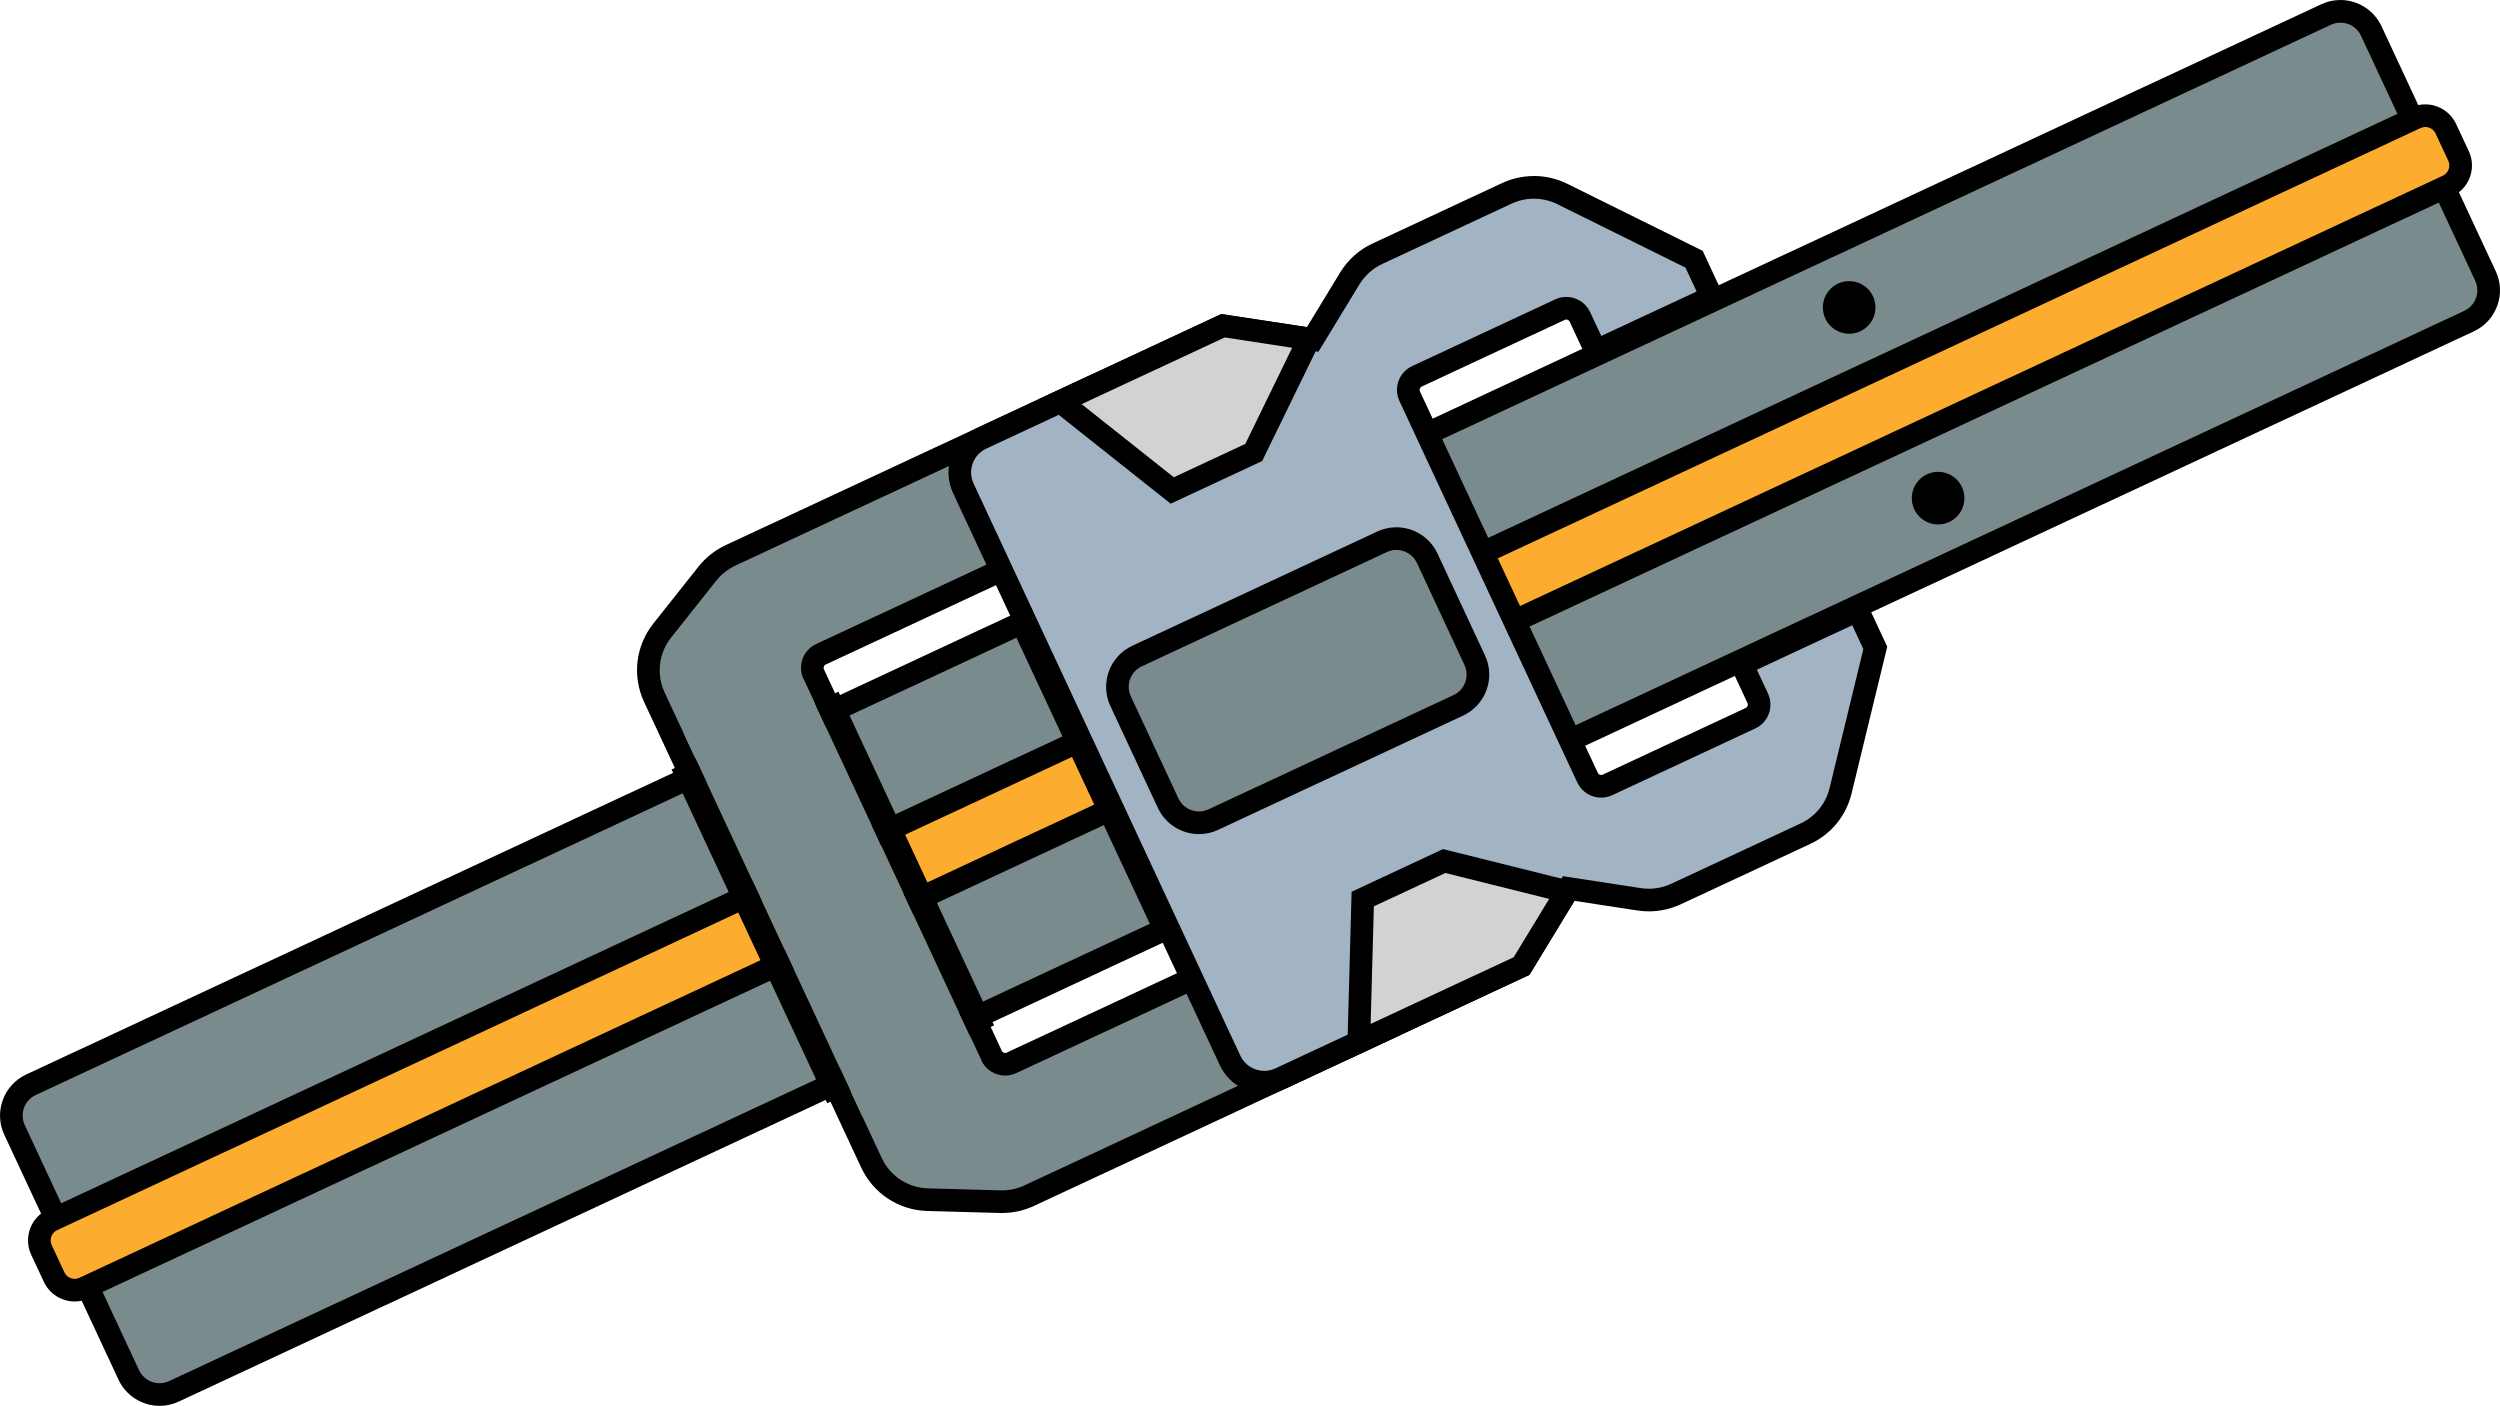 <?xml version="1.0" encoding="UTF-8"?>
<svg id="_пояса" data-name="пояса" xmlns="http://www.w3.org/2000/svg" viewBox="0 0 110.443 62.106">
  <defs>
    <style>
      .cls-1 {
        fill: #fcac2e;
      }

      .cls-2 {
        fill: #d0d2d3;
      }

      .cls-3 {
        fill: #a2b4c4;
      }

      .cls-4 {
        fill: #798b8c;
      }
    </style>
  </defs>
  <g>
    <path class="cls-4" d="M40.982,52.999c-1.077-.03-2.028-.655-2.482-1.63l-9.59-20.565c-.455-.976-.322-2.106,.347-2.949l1.997-2.516c.271-.341,.623-.62,1.019-.804l15.752-7.346,2.387,5.119-14.144,6.596c-.161,.075-.282,.208-.342,.374-.061,.166-.053,.346,.022,.506l7.857,16.85c.108,.232,.344,.383,.601,.383,.096,0,.19-.021,.279-.062l14.144-6.595,2.387,5.119-15.753,7.346c-.372,.173-.784,.265-1.192,.265l-3.29-.088Z"/>
    <path d="M47.784,17.854l1.964,4.213-13.691,6.384c-.582,.271-.833,.963-.562,1.544l7.857,16.85c.197,.423,.616,.671,1.054,.671,.164,0,.331-.035,.49-.109l13.691-6.384,1.964,4.213-15.3,7.134c-.308,.144-.643,.218-.982,.218-.021,0-.042-0-.064-.001l-3.21-.088c-.88-.024-1.671-.543-2.043-1.341l-9.59-20.565c-.372-.798-.261-1.737,.286-2.427l1.996-2.516c.224-.283,.511-.509,.838-.662l15.3-7.134m.484-1.329l-.906,.423-15.3,7.134c-.465,.217-.88,.544-1.199,.946l-1.996,2.516c-.788,.993-.944,2.323-.409,3.471l9.59,20.565c.536,1.148,1.655,1.883,2.922,1.918l3.21,.088,.091,.001c.482,0,.968-.108,1.405-.311l15.3-7.134,.906-.423-.423-.906-1.964-4.213-.423-.906-.906,.423-13.691,6.384c-.022,.01-.044,.015-.068,.015-.05,0-.115-.025-.148-.094l-7.857-16.85c-.023-.05-.016-.095-.005-.124,.01-.029,.034-.068,.084-.091l13.691-6.384,.906-.423-.423-.906-1.964-4.213-.423-.906h0Z"/>
  </g>
  <g>
    <path class="cls-4" d="M60.035,20.564L102.76,.641c.201-.093,.414-.141,.634-.141,.581,0,1.115,.34,1.36,.866l5.048,10.825c.35,.75,.024,1.644-.726,1.994l-42.725,19.923-6.316-13.544Z"/>
    <path d="M103.394,1c.377-0,.737,.214,.907,.578l5.048,10.825c.233,.501,.017,1.096-.484,1.329l-42.272,19.712-5.893-12.638L102.972,1.094c.137-.064,.28-.094,.422-.094m0-1h-0c-.293,0-.578,.063-.845,.188L60.277,19.899l-.906,.423,.423,.906,5.893,12.638,.423,.906,.906-.423L109.287,14.638c.484-.226,.851-.627,1.034-1.129,.183-.502,.159-1.045-.067-1.529l-5.048-10.825c-.327-.702-1.039-1.155-1.813-1.155h0Z"/>
  </g>
  <g>
    <path class="cls-1" d="M62.491,25.83L106.722,5.204c.134-.062,.276-.094,.422-.094,.387,0,.743,.227,.907,.578l.56,1.199c.233,.5,.016,1.096-.483,1.329L63.895,28.842l-1.405-3.012Z"/>
    <path d="M107.144,5.61c.188-0,.369,.107,.453,.289l.56,1.2c.117,.25,.008,.548-.242,.664l-43.778,20.414-.982-2.106L106.933,5.657c.068-.032,.14-.047,.211-.047m0-1c-.22,0-.434,.047-.634,.141L62.732,25.165l-.906,.423,.423,.906,.982,2.106,.423,.906,.906-.423L108.338,8.67c.363-.169,.639-.47,.776-.846,.137-.377,.119-.784-.05-1.147l-.56-1.2c-.245-.526-.779-.866-1.36-.866h0Z"/>
  </g>
  <g>
    <path class="cls-4" d="M7.048,61.606c-.581,0-1.115-.34-1.36-.866L.64,49.915c-.169-.363-.187-.771-.05-1.147,.137-.377,.413-.677,.776-.847L45.144,27.508l6.316,13.544L7.681,61.466c-.201,.093-.414,.141-.633,.141h0Z"/>
    <path d="M44.903,28.172l5.893,12.638L7.47,61.013c-.137,.064-.28,.094-.422,.094-.377,0-.737-.214-.907-.578L1.094,49.704c-.233-.501-.017-1.096,.484-1.329L44.903,28.172m.484-1.329l-.906,.423L1.155,47.469c-.999,.466-1.433,1.658-.967,2.658l5.048,10.825c.327,.702,1.039,1.155,1.813,1.155,.293,0,.578-.063,.845-.188l43.325-20.203,.906-.423-.423-.906-5.893-12.638-.423-.906h0Z"/>
  </g>
  <g>
    <path class="cls-1" d="M3.298,56.996c-.387,0-.743-.227-.907-.578l-.56-1.199c-.233-.5-.016-1.096,.483-1.329l45.285-21.117,1.405,3.013L3.72,56.903c-.134,.062-.276,.094-.422,.094h0Z"/>
    <path d="M47.358,33.438l.982,2.106L3.509,56.449c-.068,.032-.14,.047-.211,.047-.188,0-.369-.107-.453-.289l-.56-1.2c-.117-.25-.008-.548,.242-.664l44.832-20.905m.484-1.329l-.906,.423L2.104,53.437c-.75,.35-1.075,1.244-.726,1.993l.56,1.2c.245,.526,.779,.866,1.36,.866,.22,0,.433-.047,.634-.141l44.832-20.905,.906-.423-.423-.906-.982-2.106-.423-.906h0Z"/>
  </g>
  <g>
    <path class="cls-3" d="M55.849,47.808c-.644,0-1.235-.376-1.507-.959l-11.786-25.275c-.188-.402-.207-.854-.056-1.271,.152-.417,.457-.75,.859-.938l10.668-4.975,3.962,.606,1.638-2.694c.291-.478,.713-.855,1.219-1.092l5.722-2.668c.371-.173,.784-.265,1.193-.265,.433,0,.866,.102,1.254,.293l5.824,2.884,.777,1.665-5.119,2.387-.703-1.506c-.108-.232-.344-.383-.601-.383-.096,0-.19,.021-.279,.062l-6.319,2.946c-.331,.154-.474,.549-.32,.88l7.857,16.85c.108,.232,.344,.382,.601,.382,.096,0,.19-.021,.279-.062l6.318-2.947c.331-.154,.475-.549,.32-.879l-.703-1.506,5.119-2.387,.777,1.666-1.535,6.315c-.204,.838-.77,1.528-1.551,1.893l-5.722,2.668c-.372,.173-.784,.265-1.193,.265-.143,0-.285-.011-.427-.033l-3.116-.476-2.083,3.424-10.668,4.975c-.222,.104-.459,.156-.702,.156Z"/>
    <path d="M67.763,8.777c.353,0,.707,.081,1.031,.241l5.667,2.806,.491,1.053-4.213,1.964-.491-1.053c-.197-.423-.616-.671-1.054-.671-.164,0-.332,.035-.49,.109l-6.319,2.947c-.582,.271-.833,.963-.562,1.544l7.857,16.85c.197,.423,.616,.671,1.054,.671,.164,0,.332-.035,.49-.109l6.319-2.947c.582-.271,.833-.963,.562-1.544l-.491-1.053,4.213-1.964,.491,1.053-1.493,6.145c-.167,.686-.636,1.259-1.276,1.557l-5.722,2.668c-.309,.144-.644,.218-.982,.218-.117,0-.234-.009-.351-.027l-3.446-.527-2.177,3.58-10.531,4.911c-.159,.074-.326,.109-.49,.109-.438,0-.857-.248-1.054-.671l-11.786-25.275c-.271-.582-.02-1.273,.562-1.544l10.531-4.911,4.142,.633,1.812-2.978c.238-.392,.588-.705,1.003-.899l5.722-2.668c.312-.145,.647-.218,.982-.218m0-1h-0c-.489,0-.962,.105-1.405,.311l-5.722,2.668c-.597,.278-1.093,.723-1.435,1.285l-1.465,2.409-3.483-.532-.299-.046-.274,.128-10.531,4.911c-.523,.244-.92,.677-1.118,1.22-.198,.543-.172,1.13,.072,1.653l11.786,25.275c.354,.758,1.123,1.249,1.96,1.249,.317,0,.624-.068,.913-.203l10.531-4.911,.274-.128,.157-.259,1.831-3.01,2.787,.426c.166,.025,.335,.038,.502,.038,.482,0,.968-.108,1.405-.311l5.722-2.668c.92-.429,1.585-1.241,1.825-2.228l1.493-6.145,.083-.341-.148-.318-.491-1.053-.423-.906-.906,.423-4.213,1.964-.906,.423,.423,.906,.491,1.053c.038,.081,.003,.178-.078,.215l-6.319,2.946c-.022,.01-.044,.015-.068,.015-.05,0-.115-.025-.148-.094l-7.857-16.85c-.038-.081-.003-.178,.078-.215l6.319-2.947c.022-.01,.044-.015,.068-.015,.05,0,.115,.025,.148,.094l.491,1.053,.423,.906,.906-.423,4.213-1.964,.906-.423-.423-.906-.491-1.053-.148-.318-.314-.156-5.667-2.806c-.456-.226-.966-.345-1.475-.345h0Z"/>
  </g>
  <g>
    <path class="cls-4" d="M52.966,36.348c-.581,0-1.115-.34-1.36-.866l-2.101-4.506c-.169-.363-.187-.771-.05-1.147,.137-.376,.413-.677,.776-.846l10.824-5.048c.201-.093,.414-.141,.634-.141,.581,0,1.115,.34,1.36,.866l2.101,4.506c.35,.75,.024,1.644-.725,1.994l-10.825,5.047c-.201,.093-.414,.141-.634,.141Z"/>
    <path d="M61.689,24.294c.377-0,.737,.214,.907,.578l2.101,4.506c.233,.501,.017,1.096-.484,1.329l-10.825,5.048c-.137,.064-.28,.094-.422,.094-.377,0-.737-.214-.907-.578l-2.101-4.506c-.233-.501-.017-1.096,.484-1.329l10.825-5.048c.137-.064,.28-.094,.422-.094m0-1h-0c-.293,0-.578,.063-.845,.188l-10.825,5.048c-.999,.466-1.433,1.658-.967,2.658l2.101,4.506c.327,.702,1.039,1.155,1.813,1.155,.293,0,.578-.063,.845-.188l10.825-5.048c.484-.226,.851-.627,1.034-1.129,.183-.502,.159-1.045-.067-1.529l-2.101-4.506c-.327-.702-1.039-1.155-1.813-1.155h0Z"/>
  </g>
  <g>
    <polygon class="cls-2" points="46.84 17.742 54.028 14.39 57.831 14.971 55.386 19.989 51.785 21.667 46.84 17.742"/>
    <path d="M54.103,14.907l2.982,.456-2.071,4.248-3.159,1.473-4.071-3.23,6.319-2.947m-.148-1.034l-.274,.128-6.319,2.947-1.466,.684,1.267,1.006,4.071,3.23,.484,.384,.56-.261,3.159-1.473,.321-.15,.155-.318,2.071-4.248,.595-1.221-1.343-.205-2.982-.456-.299-.046h0Z"/>
  </g>
  <g>
    <polygon class="cls-2" points="60.203 39.718 63.803 38.039 69.219 39.391 67.22 42.678 60.03 46.03 60.203 39.718"/>
    <path d="M63.853,38.567l4.585,1.144-1.568,2.577-6.319,2.946,.142-5.195,3.159-1.473m-.102-1.056l-.321,.15-3.159,1.473-.56,.261-.017,.618-.142,5.195-.044,1.617,1.466-.684,6.319-2.946,.274-.128,.157-.259,1.568-2.577,.706-1.161-1.318-.329-4.585-1.144-.344-.086h0Z"/>
  </g>
  <circle cx="81.691" cy="13.581" r="1.162"/>
  <circle cx="85.62" cy="22.007" r="1.162"/>
  <rect class="cls-4" x="33.886" y="30.351" width="5.81" height="18.592" transform="translate(-13.309 19.263) rotate(-25)"/>
  <rect x="33.051" y="32.986" width="1.162" height="16.268" transform="translate(-14.227 18.066) rotate(-25)"/>
  <rect x="39.37" y="30.04" width="1.162" height="16.268" transform="translate(-12.39 20.46) rotate(-25)"/>
</svg>